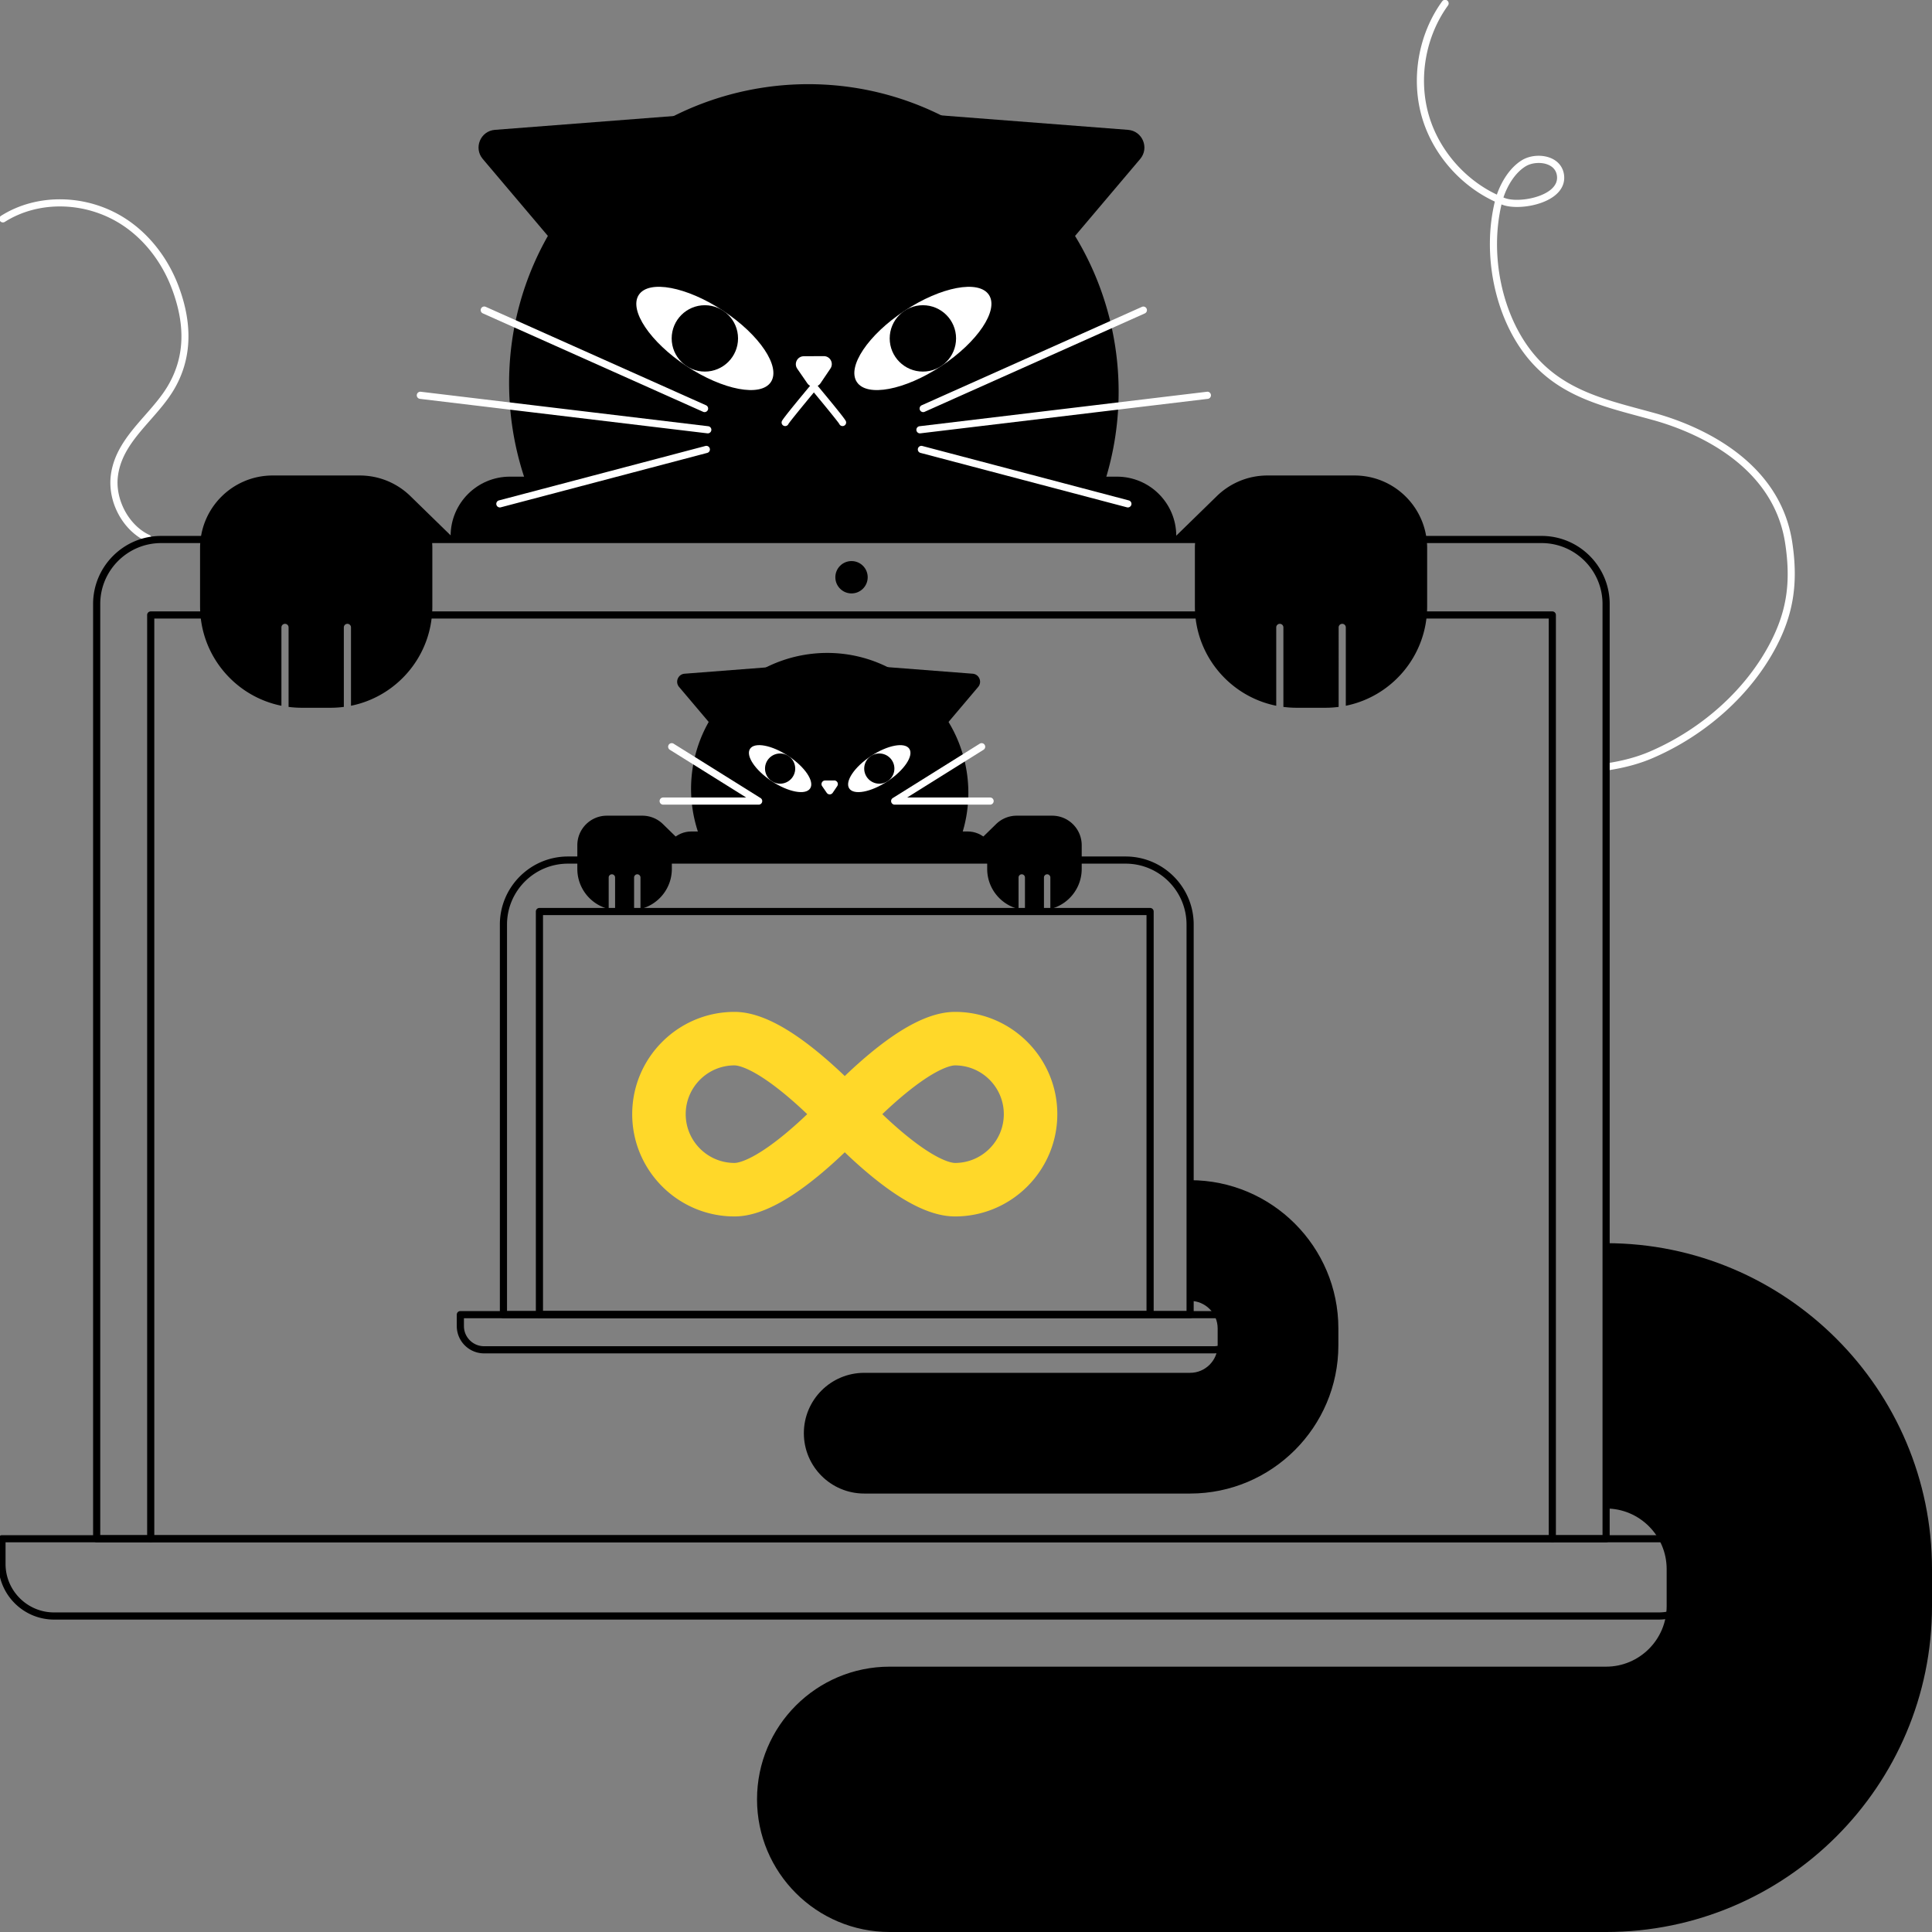 <svg xmlns="http://www.w3.org/2000/svg" viewBox="0 0 1080 1080" xml:space="preserve"><rect x="0" y="0" width="1080" height="1080" fill="#808080" stroke="none"/><path fill="#FFF" d="M898.775 430.609a2 2 0 0 1-.303-3.976c9.144-1.415 16.997-3.578 24.008-6.612 29.004-12.553 53.396-34.553 66.923-60.359 9.392-17.917 11.854-34.162 8.499-56.072-6.974-45.544-53.928-63.257-73.792-68.759-2.57-.712-5.128-1.401-7.668-2.085-23.866-6.425-46.409-12.494-63.143-33.533-17.771-22.347-24.836-57.035-17.671-86.529-19.279-8.897-34.653-26.489-40.659-46.847-6.43-21.787-2.128-46.737 11.226-65.114a2 2 0 1 1 3.236 2.352c-12.64 17.394-16.711 41.009-10.626 61.63 5.63 19.081 19.952 35.593 37.948 44.091 2.335-6.804 7.01-14.947 13.983-19.227 4.695-2.885 11.508-3.308 16.566-1.03 3.776 1.699 6.232 4.771 6.916 8.647.803 4.556-.871 8.689-4.84 11.955-7.666 6.306-22.479 8.048-29.634 5.287l-.386-.15c-6.631 28.211.157 61.179 17.07 82.445 15.913 20.01 37.839 25.912 61.052 32.161 2.549.687 5.116 1.377 7.696 2.092 20.613 5.71 69.351 24.156 76.677 72.009 3.451 22.532.786 40.037-8.909 58.535-13.944 26.603-39.049 49.264-68.877 62.173-7.327 3.172-15.5 5.427-24.985 6.895a2.251 2.251 0 0 1-.307.021zm-58.344-320.212c.251.101.505.2.757.298 6.001 2.314 19.281.595 25.651-4.646 2.829-2.327 3.987-5.076 3.441-8.17-.459-2.606-2.014-4.522-4.618-5.695-3.797-1.709-9.313-1.369-12.833.792-6.192 3.801-10.352 11.254-12.398 17.421zM82.708 302.87c-.282 0-.569-.06-.842-.187-13.204-6.133-21.77-22.006-19.924-36.922 1.707-13.786 10.555-23.861 19.11-33.605 4.547-5.178 9.249-10.531 12.669-16.281 9.391-15.79 10.186-33.554 2.431-54.305-5.71-15.277-15.837-28.146-28.515-36.233-19.988-12.756-46.099-13.271-64.972-1.284a2.001 2.001 0 0 1-2.145-3.377c20.158-12.802 47.996-12.286 69.269 1.289 13.404 8.552 24.097 22.12 30.108 38.205 8.094 21.655 7.172 41.085-2.739 57.75-3.608 6.067-8.434 11.562-13.101 16.876-8.532 9.716-16.591 18.894-18.146 31.458-1.615 13.05 6.133 27.458 17.64 32.803a1.998 1.998 0 0 1-.843 3.813z"/><path d="M657.541 301.585H251.896v-1.973c0-18.315 14.847-33.163 33.163-33.163h339.319c18.315 0 33.163 14.847 33.163 33.163v1.973z"/><path d="M604.137 300.363c40.277-71.956 22.101-164.381-45.684-215.215a166.89 166.89 0 0 0-5.318-3.819c-.361-.275-.708-.562-1.071-.834-73.865-55.393-178.65-40.419-234.043 33.446-42.024 56.037-43.533 129.861-9.568 186.422h295.684z"/><path d="m338.804 170.325-68.942-81.468c-5.218-6.166-1.257-15.649 6.797-16.271l106.407-8.223-44.262 105.962zM568.434 170.325l68.942-81.468c5.218-6.166 1.257-15.649-6.797-16.271l-106.407-8.223 44.262 105.962z"/><path fill="#FFF" d="M393.852 230.374c-.272 0-.55-.057-.815-.175l-123.146-55.03a2.002 2.002 0 0 1-1.01-2.643 1.999 1.999 0 0 1 2.643-1.01l123.146 55.03a2.002 2.002 0 0 1-.818 3.828zM395.656 242.25c-.08 0-.16-.005-.241-.015l-160.669-19.273a1.999 1.999 0 1 1 .477-3.971l160.669 19.273a2 2 0 0 1-.236 3.986zM279.428 283.662a2 2 0 0 1-.509-3.933l115.418-30.425a1.996 1.996 0 0 1 2.443 1.424 1.998 1.998 0 0 1-1.424 2.443l-115.418 30.425a2 2 0 0 1-.51.066zM516.065 230.374a2.002 2.002 0 0 1-.817-3.828l123.146-55.03a2.002 2.002 0 0 1 1.633 3.653l-123.146 55.03a2.008 2.008 0 0 1-.816.175zM514.261 242.25a1.998 1.998 0 0 1-1.982-1.762 1.999 1.999 0 0 1 1.747-2.224l160.669-19.273a1.999 1.999 0 1 1 .477 3.971l-160.669 19.273a1.99 1.99 0 0 1-.242.015zM630.489 283.662c-.168 0-.34-.021-.511-.066l-115.417-30.425a1.999 1.999 0 1 1 1.019-3.867l115.417 30.425a1.999 1.999 0 0 1-.508 3.933z"/><g><path d="M897.821 862.171H54.04a2 2 0 0 1-2-2V337.643c0-20.985 17.072-38.058 38.058-38.058h771.666c20.985 0 38.058 17.072 38.058 38.058v522.528a2.002 2.002 0 0 1-2.001 2zm-841.781-4h839.781V337.643c0-18.779-15.278-34.058-34.058-34.058H90.098c-18.779 0-34.058 15.278-34.058 34.058v520.528z"/><path d="M867.757 862.171a2 2 0 0 1-2-2V345.78H86.255v514.391a2 2 0 0 1-4 0V343.78a2 2 0 0 1 2-2h783.502a2 2 0 0 1 2 2v516.391a2 2 0 0 1-2 2z"/><path d="M927.131 905.355H30.227c-17.164 0-31.128-13.964-31.128-31.128V860.17a2 2 0 0 1 2-2h955.159a2 2 0 0 1 2 2v14.057c.001 17.165-13.963 31.128-31.127 31.128zM3.1 862.171v12.057c0 14.958 12.17 27.128 27.128 27.128h896.903c14.958 0 27.128-12.17 27.128-27.128v-12.057H3.1z"/><circle cx="476.006" cy="322.683" r="9.042"/></g><g><path fill="#FFF" d="m464.212 206.029-5.556 8.22c-1.755 2.596-5.571 2.615-7.351.036l-5.637-8.165c-2.033-2.945.063-6.963 3.641-6.981l11.194-.055c3.577-.017 5.713 3.98 3.709 6.945z"/><path fill="#FFF" d="M470.992 238.178c-.79 0-1.517-.472-1.833-1.205-.81-1.312-7.603-9.658-14.2-17.602-6.599 7.944-13.393 16.291-14.201 17.603a2 2 0 0 1-3.778-1.272c.13-.531.348-1.42 16.169-20.41a2 2 0 0 1 1.778-1.085c.707 0 1.381.372 1.745.97 15.917 19.103 16.135 19.994 16.265 20.527a2 2 0 0 1-1.945 2.474zm-30.127-1.525v.002-.002zm28.186-.002.001.002-.001-.002z"/></g><g><ellipse transform="rotate(-56.59 394.035 189.18)" fill="#FFF" cx="394.02" cy="189.168" rx="18.549" ry="44.229"/><circle cx="394.02" cy="189.168" r="18.549"/><g><ellipse transform="rotate(-33.41 515.942 189.18)" fill="#FFF" cx="515.897" cy="189.168" rx="44.229" ry="18.549"/><circle cx="515.898" cy="189.168" r="18.549"/></g></g><g><path d="M897.821 694.944v148.328c18.665 0 33.851 15.186 33.851 33.851v20.699c0 18.665-15.186 33.851-33.851 33.851H497.347c-40.96 0-74.164 33.204-74.164 74.164s33.204 74.164 74.164 74.164h400.475C998.275 1080 1080 998.275 1080 897.821v-20.699c0-100.453-81.725-182.178-182.179-182.178z"/></g><g><path d="M757.198 265.803h-48.657c-11.245 0-21.42 4.574-28.771 11.961l-.001-.001-24.035 23.447h12.556a40.906 40.906 0 0 0-.341 5.187v32.495c0 27.483 19.536 50.399 45.477 55.63V350.72a2 2 0 0 1 4 0v44.445c2.385.306 4.81.48 7.277.48h16.333c2.468 0 4.893-.175 7.277-.48V350.72a2 2 0 0 1 4 0v43.802c25.942-5.231 45.477-28.147 45.477-55.63v-32.495c.001-22.42-18.173-40.594-40.592-40.594z"/></g><g><path d="m253.896 301.209-24.035-23.447-.001.001c-7.351-7.387-17.526-11.961-28.771-11.961h-48.657c-22.419 0-40.593 18.174-40.593 40.593v32.495c0 27.483 19.535 50.399 45.477 55.63v-43.8a2 2 0 0 1 4 0v44.445c2.385.306 4.81.48 7.278.48h16.333c2.468 0 4.893-.175 7.278-.48V350.72a2 2 0 0 1 4 0v43.801c25.941-5.231 45.477-28.147 45.477-55.63v-32.495c0-1.759-.124-3.487-.341-5.187h12.555z"/></g><g><path d="M555.972 480.783H371.436v-.92c0-8.32 6.744-15.064 15.064-15.064h154.409c8.32 0 15.064 6.744 15.064 15.064v.92z"/><path d="M531.678 480.227c18.323-32.734 10.054-74.78-20.783-97.906a76.192 76.192 0 0 0-2.419-1.737c-.164-.125-.322-.255-.487-.379-33.603-25.2-81.271-18.388-106.471 15.215-19.117 25.492-19.804 59.076-4.353 84.807h134.513z"/><path d="m410.972 421.071-31.363-37.062c-2.374-2.805-.572-7.119 3.092-7.402l48.407-3.741-20.136 48.205zM515.436 421.071l31.363-37.062c2.374-2.805.572-7.119-3.092-7.402l-48.407-3.741 20.136 48.205zM665.281 736.896H281.427a2 2 0 0 1-2-2V516.842c0-20.985 17.073-38.059 38.059-38.059h311.737c20.985 0 38.059 17.073 38.059 38.059v218.054a2.002 2.002 0 0 1-2.001 2zm-381.854-4h379.854V516.842c0-18.78-15.278-34.059-34.059-34.059H317.485c-18.78 0-34.059 15.278-34.059 34.059v216.054z"/><path d="M678.614 756.541h-408.02c-8.409 0-15.251-6.842-15.251-15.251v-6.395a2 2 0 0 1 2-2h434.521a2 2 0 0 1 2 2v6.395c.001 8.409-6.841 15.251-15.25 15.251zm-419.27-19.645v4.395c0 6.204 5.047 11.251 11.251 11.251h408.02c6.204 0 11.251-5.047 11.251-11.251v-4.395H259.344z"/><path fill="#FFF" d="m468.023 439.435-2.528 3.74a2.025 2.025 0 0 1-3.344.017l-2.565-3.714c-.925-1.34.029-3.168 1.656-3.176l5.092-.025c1.629-.009 2.601 1.809 1.689 3.158z"/><ellipse transform="rotate(-56.59 436.106 429.664)" fill="#FFF" cx="436.091" cy="429.642" rx="8.438" ry="20.121"/><circle cx="436.091" cy="429.642" r="8.438"/><ellipse transform="rotate(-33.41 491.58 429.675)" fill="#FFF" cx="491.536" cy="429.642" rx="20.121" ry="8.438"/><circle cx="491.536" cy="429.642" r="8.438"/><g><path d="M665.281 659.73v67.477c8.491 0 15.399 6.908 15.399 15.399v9.417c0 8.491-6.908 15.399-15.399 15.399H483.097c-18.633 0-33.739 15.105-33.739 33.739s15.105 33.739 33.739 33.739h182.184c45.698 0 82.877-37.178 82.877-82.877v-9.417c0-45.697-37.179-82.876-82.877-82.876z"/></g><g><path d="M642.908 736.896H301.544a2 2 0 0 1-2-2V509.548a2 2 0 0 1 2-2h341.364a2 2 0 0 1 2 2v225.348a2 2 0 0 1-2 2zm-339.364-4h337.364V511.548H303.544v221.348z"/></g><g><path d="m380.536 470.381-9.781-9.541a16.465 16.465 0 0 0-11.708-4.867h-19.8c-9.123 0-16.518 7.395-16.518 16.518v13.223c0 10.836 7.464 19.925 17.531 22.416v-17.602a1.789 1.789 0 0 1 3.578 0v18.191c.655.056 1.316.091 1.986.091h6.647c.67 0 1.331-.035 1.986-.091v-18.191a1.789 1.789 0 0 1 3.578 0v17.602c10.066-2.491 17.531-11.58 17.531-22.416v-13.223c0-.715-.051-1.419-.139-2.11h5.109z"/></g><g><path d="m546.876 470.381 9.781-9.541a16.465 16.465 0 0 1 11.708-4.867h19.8c9.123 0 16.518 7.395 16.518 16.518v13.223c0 10.836-7.464 19.925-17.531 22.416v-17.602a1.789 1.789 0 0 0-3.578 0v18.191c-.655.056-1.316.091-1.986.091h-6.647c-.67 0-1.331-.035-1.986-.091v-18.191a1.789 1.789 0 0 0-3.578 0v17.602c-10.066-2.491-17.531-11.58-17.531-22.416v-13.223c0-.715.051-1.419.139-2.11h-5.109z"/></g></g><g><path fill="#FFF" d="M424.099 449.808h-53.378a2 2 0 0 1 0-4h46.405l-42.718-26.701a2.001 2.001 0 0 1 2.121-3.393l48.63 30.397a2.002 2.002 0 0 1-1.06 3.697z"/></g><g><path fill="#FFF" d="M553.513 449.808h-53.378a2 2 0 0 1-1.061-3.696l48.63-30.397a2.001 2.001 0 0 1 2.121 3.393l-42.718 26.701h46.405a2 2 0 0 1 .001 3.999z"/></g><g><path fill="#FFD829" d="M533.869 565.65c-13.488 0-29.586 8.06-49.215 24.641a264.537 264.537 0 0 0-12.428 11.226 264.537 264.537 0 0 0-12.428-11.226c-19.629-16.581-35.727-24.641-49.215-24.641-31.526 0-57.175 25.648-57.175 57.175S379.057 680 410.583 680c13.488 0 29.586-8.06 49.215-24.641a264.537 264.537 0 0 0 12.428-11.226c3.565 3.424 7.8 7.317 12.428 11.226C504.283 671.94 520.382 680 533.869 680c31.526 0 57.175-25.649 57.175-57.175s-25.648-57.175-57.175-57.175zm-93.604 67.06c-19.648 16.544-28.172 17.383-29.682 17.383-15.036 0-27.268-12.233-27.268-27.268s12.232-27.268 27.268-27.268c1.509 0 10.034.838 29.682 17.382a232.882 232.882 0 0 1 10.969 9.885 231.714 231.714 0 0 1-10.969 9.886zm93.604 17.383c-1.509 0-10.033-.838-29.681-17.383a232.882 232.882 0 0 1-10.969-9.885 232.276 232.276 0 0 1 10.969-9.885c19.648-16.544 28.172-17.382 29.681-17.382 15.036 0 27.268 12.232 27.268 27.268s-12.232 27.267-27.268 27.267z"/></g></svg>